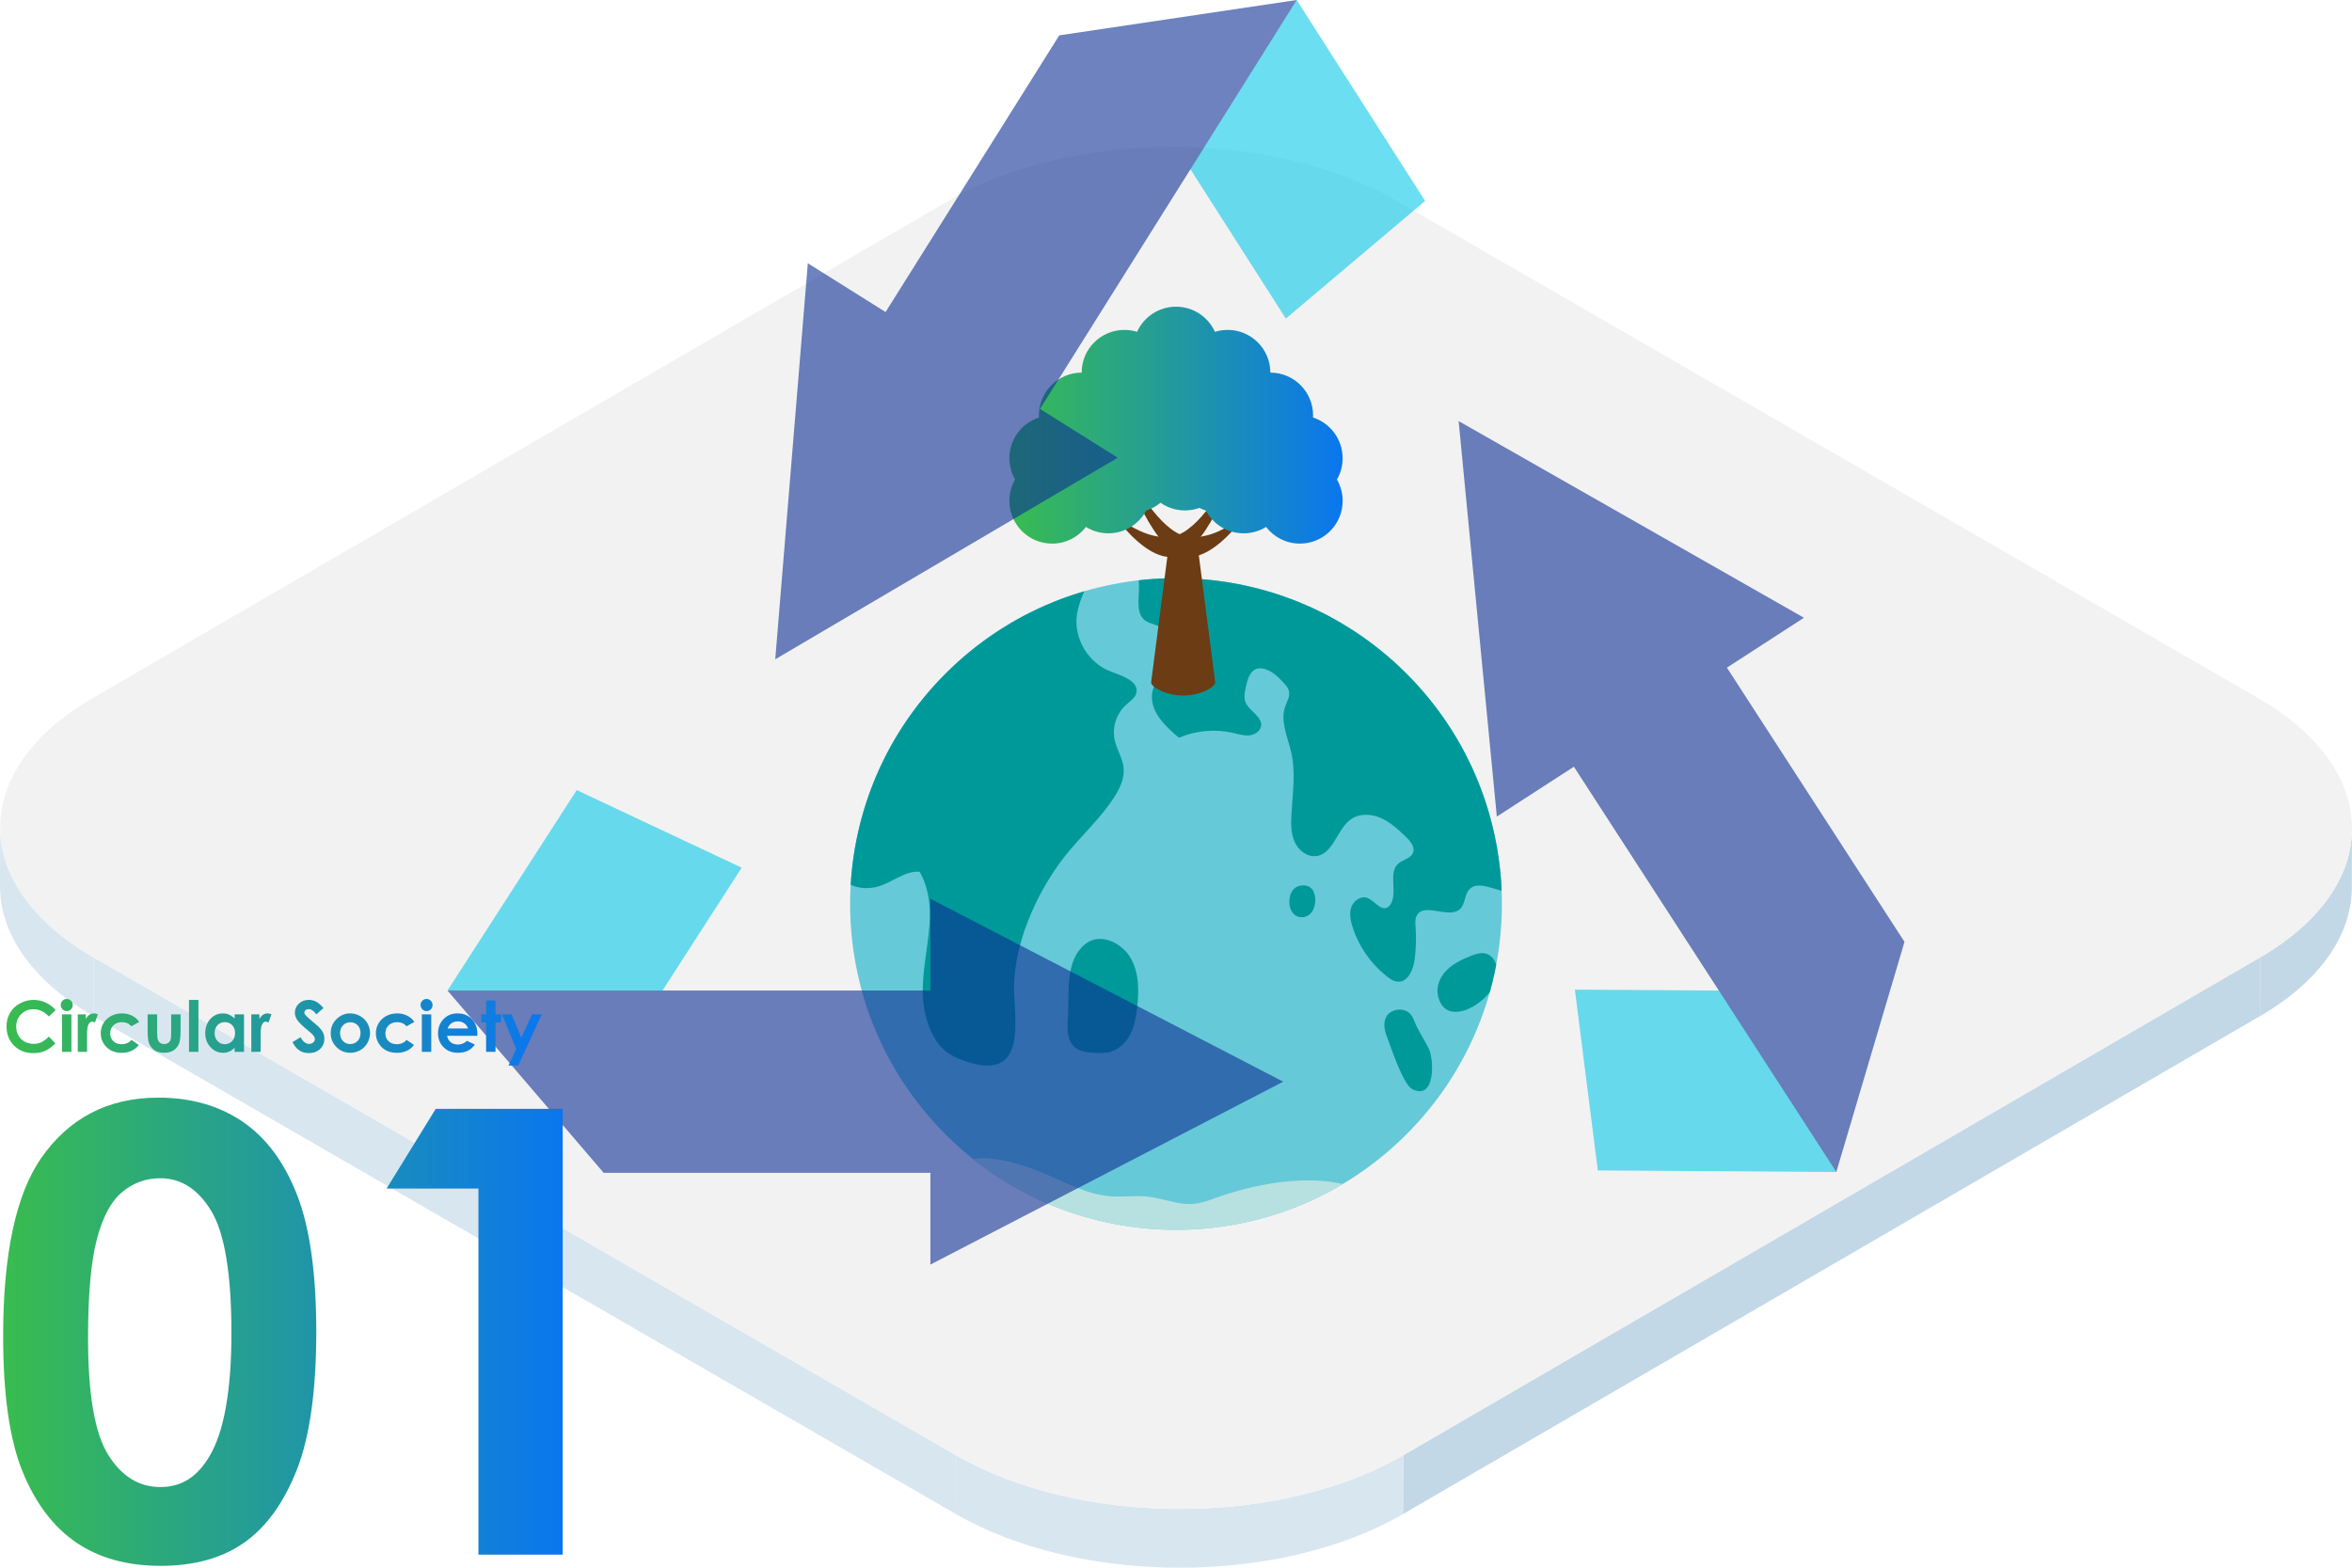 <?xml version="1.0" encoding="UTF-8"?>
<svg xmlns="http://www.w3.org/2000/svg" xmlns:xlink="http://www.w3.org/1999/xlink" id="_レイヤー_2" data-name="レイヤー 2" viewBox="0 0 1500 1000">
  <defs>
    <style>
      .cls-1 {
        opacity: .6;
      }

      .cls-2 {
        fill: url(#_名称未設定グラデーション_21-5);
      }

      .cls-3 {
        fill: url(#_名称未設定グラデーション_21-2);
      }

      .cls-4 {
        fill: url(#_名称未設定グラデーション_21-8);
      }

      .cls-5 {
        fill: url(#_名称未設定グラデーション_21-6);
      }

      .cls-6 {
        fill: #c3d8e6;
      }

      .cls-7 {
        fill: url(#_名称未設定グラデーション_21-3);
      }

      .cls-8 {
        fill: url(#_名称未設定グラデーション_21-14);
      }

      .cls-9 {
        fill: none;
      }

      .cls-10 {
        fill: #f2f2f2;
      }

      .cls-11 {
        fill: url(#_名称未設定グラデーション_21-13);
      }

      .cls-12 {
        fill: url(#_名称未設定グラデーション_21-15);
      }

      .cls-13 {
        fill: #08c8e9;
      }

      .cls-14 {
        fill: url(#_名称未設定グラデーション_21-4);
      }

      .cls-15 {
        fill: #66c9d8;
      }

      .cls-16 {
        fill: url(#_名称未設定グラデーション_21-11);
      }

      .cls-17 {
        fill: url(#_名称未設定グラデーション_21-17);
      }

      .cls-18 {
        fill: url(#_名称未設定グラデーション_21-10);
      }

      .cls-19 {
        fill: #0c2f93;
      }

      .cls-20 {
        fill: url(#_名称未設定グラデーション_21-18);
      }

      .cls-21 {
        fill: #b7e1e1;
      }

      .cls-22 {
        fill: url(#_名称未設定グラデーション_21-12);
      }

      .cls-23 {
        fill: url(#_名称未設定グラデーション_21-9);
      }

      .cls-24 {
        fill: #099;
      }

      .cls-25 {
        fill: url(#_名称未設定グラデーション_21);
      }

      .cls-26 {
        fill: #d8e6f0;
      }

      .cls-27 {
        clip-path: url(#clippath);
      }

      .cls-28 {
        fill: #6c3c14;
      }

      .cls-29 {
        fill: url(#_名称未設定グラデーション_21-16);
      }

      .cls-30 {
        fill: url(#_名称未設定グラデーション_21-7);
      }
    </style>
    <clipPath id="clippath">
      <circle id="SVGID" class="cls-9" cx="750" cy="576.64" r="207.84" transform="translate(-188.07 699.22) rotate(-45)"></circle>
    </clipPath>
    <linearGradient id="_名称未設定グラデーション_21" data-name="名称未設定グラデーション 21" x1="643.75" y1="271.2" x2="856.25" y2="271.2" gradientUnits="userSpaceOnUse">
      <stop offset="0" stop-color="#39bc4f"></stop>
      <stop offset="1" stop-color="#0a76ef"></stop>
    </linearGradient>
    <linearGradient id="_名称未設定グラデーション_21-2" data-name="名称未設定グラデーション 21" x1="2.02" y1="849.49" x2="358.87" y2="849.49" xlink:href="#_名称未設定グラデーション_21"></linearGradient>
    <linearGradient id="_名称未設定グラデーション_21-3" data-name="名称未設定グラデーション 21" x1="2.02" y1="849.49" x2="358.87" y2="849.49" xlink:href="#_名称未設定グラデーション_21"></linearGradient>
    <linearGradient id="_名称未設定グラデーション_21-4" data-name="名称未設定グラデーション 21" x1="4.17" y1="658.45" x2="345.46" y2="658.45" xlink:href="#_名称未設定グラデーション_21"></linearGradient>
    <linearGradient id="_名称未設定グラデーション_21-5" data-name="名称未設定グラデーション 21" x1="4.17" y1="658.45" x2="345.46" y2="658.45" xlink:href="#_名称未設定グラデーション_21"></linearGradient>
    <linearGradient id="_名称未設定グラデーション_21-6" data-name="名称未設定グラデーション 21" x1="4.17" y1="658.45" x2="345.46" y2="658.45" xlink:href="#_名称未設定グラデーション_21"></linearGradient>
    <linearGradient id="_名称未設定グラデーション_21-7" data-name="名称未設定グラデーション 21" x1="4.17" y1="658.45" x2="345.46" y2="658.45" xlink:href="#_名称未設定グラデーション_21"></linearGradient>
    <linearGradient id="_名称未設定グラデーション_21-8" data-name="名称未設定グラデーション 21" x1="4.17" y1="658.45" x2="345.46" y2="658.45" xlink:href="#_名称未設定グラデーション_21"></linearGradient>
    <linearGradient id="_名称未設定グラデーション_21-9" data-name="名称未設定グラデーション 21" x1="4.17" y1="658.45" x2="345.46" y2="658.45" xlink:href="#_名称未設定グラデーション_21"></linearGradient>
    <linearGradient id="_名称未設定グラデーション_21-10" data-name="名称未設定グラデーション 21" x1="4.17" y1="658.45" x2="345.46" y2="658.45" xlink:href="#_名称未設定グラデーション_21"></linearGradient>
    <linearGradient id="_名称未設定グラデーション_21-11" data-name="名称未設定グラデーション 21" x1="4.17" y1="658.45" x2="345.46" y2="658.45" xlink:href="#_名称未設定グラデーション_21"></linearGradient>
    <linearGradient id="_名称未設定グラデーション_21-12" data-name="名称未設定グラデーション 21" x1="4.17" y1="658.45" x2="345.46" y2="658.45" xlink:href="#_名称未設定グラデーション_21"></linearGradient>
    <linearGradient id="_名称未設定グラデーション_21-13" data-name="名称未設定グラデーション 21" x1="4.17" y1="658.45" x2="345.46" y2="658.45" xlink:href="#_名称未設定グラデーション_21"></linearGradient>
    <linearGradient id="_名称未設定グラデーション_21-14" data-name="名称未設定グラデーション 21" x1="4.17" y1="658.45" x2="345.46" y2="658.45" xlink:href="#_名称未設定グラデーション_21"></linearGradient>
    <linearGradient id="_名称未設定グラデーション_21-15" data-name="名称未設定グラデーション 21" x1="4.17" y1="658.45" x2="345.46" y2="658.45" xlink:href="#_名称未設定グラデーション_21"></linearGradient>
    <linearGradient id="_名称未設定グラデーション_21-16" data-name="名称未設定グラデーション 21" x1="4.17" y1="658.45" x2="345.46" y2="658.45" xlink:href="#_名称未設定グラデーション_21"></linearGradient>
    <linearGradient id="_名称未設定グラデーション_21-17" data-name="名称未設定グラデーション 21" x1="4.17" y1="658.45" x2="345.46" y2="658.45" xlink:href="#_名称未設定グラデーション_21"></linearGradient>
    <linearGradient id="_名称未設定グラデーション_21-18" data-name="名称未設定グラデーション 21" x1="4.17" y1="658.45" x2="345.46" y2="658.45" xlink:href="#_名称未設定グラデーション_21"></linearGradient>
  </defs>
  <g id="_レイヤー_2-2" data-name="レイヤー 2">
    <rect class="cls-9" width="1500" height="1000"></rect>
    <g>
      <path class="cls-6" d="M1500,528.67l-.11,37.5c-.08,29.7-19.61,59.37-58.62,82.04l.11-37.5c39.01-22.67,58.53-52.33,58.62-82.04Z"></path>
      <path class="cls-26" d="M0,565.03l.11-37.5c-.09,30.08,19.78,60.21,59.53,83.16l-.11,37.5C19.78,625.24-.08,595.11,0,565.03Z"></path>
      <polygon class="cls-6" points="1441.38 610.7 1441.27 648.2 894.78 965.79 894.89 928.29 1441.38 610.7"></polygon>
      <polygon class="cls-26" points="609.74 928.29 609.63 965.79 59.54 648.19 59.64 610.69 609.74 928.29"></polygon>
      <path class="cls-26" d="M894.89,928.29l-.11,37.5c-78.51,45.63-206.16,45.61-285.15,0l.11-37.5c78.99,45.61,206.64,45.63,285.15,0Z"></path>
      <path class="cls-10" d="M1440.48,445.51c78.99,45.61,79.41,119.56.89,165.19l-546.49,317.58c-78.51,45.63-206.16,45.61-285.15,0L59.64,610.69c-78.99-45.61-79.44-119.54-.93-165.17L605.2,127.94c78.51-45.63,206.19-45.63,285.18-.02l550.1,317.6Z"></path>
    </g>
    <g>
      <g class="cls-27">
        <circle class="cls-15" cx="750" cy="576.64" r="207.84" transform="translate(-188.07 699.22) rotate(-45)"></circle>
        <path class="cls-24" d="M686.7,393.01c-1.74,14.88,7.81,30.33,21.9,35.42,7.44,2.69,18.29,6.43,15.99,14-.93,3.06-3.91,4.91-6.3,7.03-6.25,5.53-9.18,14.56-7.36,22.71,1.35,6.04,5.05,11.47,5.66,17.64.65,6.59-2.36,12.99-5.92,18.57-8.79,13.77-21.23,24.78-31.38,37.58-18.43,23.24-34.26,58.83-32.47,89.16,1.39,23.49,4.81,54.35-31.74,41.63-4.26-1.48-8.44-3.37-11.96-6.2-6.81-5.47-10.5-13.95-12.69-22.41-7.96-30.78,12.23-62.97-3.88-92.06-10.36-.82-18.92,8.31-29.17,10.01-23.82,3.95-33.68-21.13-29.92-39.76,11.79-58.32,46.36-111.72,94.75-146.33,20.29-14.51,44.12-26.09,69.04-25.01,4.91.21,11.2,2.46,10.95,7.37-.24,4.78-7.15,8.74-9.51,12.64-2.68,4.44-5.36,12.68-5.99,18.02Z"></path>
        <path class="cls-24" d="M681.18,646.17c-.43,7.88-1.56,17.33,4.67,22.19,3.11,2.42,7.27,2.91,11.2,3.17,4.06.28,8.23.41,12.08-.91,5.39-1.84,9.53-6.38,12-11.5,2.47-5.13,3.45-10.84,4.1-16.49,1.23-10.67,1.24-22.08-4.08-31.41-5.7-9.99-19.85-16.83-29.42-8.71-12.35,10.47-9.78,29.63-10.55,43.66Z"></path>
        <path class="cls-24" d="M739.17,399.59c-2.63-1.44-5.8-1.75-8.3-3.39-8.84-5.78-2.1-19.94-5.53-29.93-1.44-4.18-4.7-8.98-1.95-12.45,1.61-2.03,4.54-2.31,7.13-2.39,86.73-2.56,173.35,43.05,220.31,116.03,17.74,27.57,30.26,61.23,22.06,92.98-.57,2.19-1.28,4.45-2.82,6.1-8.09,8.64-25.56-7.89-33.25,1.11-2.86,3.34-2.34,8.73-5.38,11.9-6.94,7.23-23.06-4.36-27.87,4.43-1.19,2.18-.96,4.81-.78,7.29.5,6.98.29,14.02-.63,20.96-.85,6.4-4.18,14.28-10.62,13.97-2.57-.12-4.85-1.64-6.87-3.23-10.32-8.06-18.14-19.29-22.1-31.77-1.29-4.05-2.17-8.49-.78-12.51,1.39-4.02,5.77-7.26,9.84-6.03,4.86,1.46,8.5,8.43,13.07,6.24,1.11-.53,1.92-1.56,2.49-2.65,4.12-7.87-2.02-19.64,4.69-25.46,2.92-2.53,7.7-3.12,9.21-6.67,1.58-3.7-1.6-7.59-4.52-10.36-4.76-4.53-9.65-9.13-15.63-11.85-5.98-2.71-13.38-3.22-18.89.36-9.44,6.15-11.42,22.39-22.6,23.8-5.76.72-11.25-3.55-13.69-8.81-2.45-5.27-2.48-11.31-2.18-17.11.69-13.33,2.88-26.86-.02-39.88-2.19-9.82-7.23-19.91-3.98-29.44,1.14-3.35,3.3-6.72,2.42-10.15-.47-1.83-1.76-3.32-3.02-4.72-3.35-3.72-7.03-7.44-11.78-9.03-9.3-3.1-11.65,5.68-12.99,13.02-.43,2.38-.86,4.86-.18,7.17,1.87,6.32,11.32,9.67,10.18,16.15-.59,3.37-4.15,5.53-7.56,5.83-3.41.3-6.77-.79-10.11-1.56-11.49-2.65-23.81-1.57-34.66,3.05-8.59-7.17-17.98-16.11-17.21-27.27.81-11.59,20.06-35.22,4.49-43.74Z"></path>
        <path class="cls-24" d="M837.36,568.03c3.48,6.16.8,18.08-8.18,16.98-7.98-.98-8.71-13.44-3.92-18.04,3.37-3.23,9.81-3,12.1,1.06Z"></path>
        <path class="cls-24" d="M884.62,661.62c-1.59-4.06-2.61-8.76-.7-12.68,2.79-5.73,12.01-6.7,15.93-1.67,1.28,1.65,1.98,3.67,2.8,5.59,2.36,5.54,5.88,10.51,8.5,15.93,3.66,7.55,4.16,33.43-10.5,25.93-5.94-3.04-13.63-26.99-16.03-33.1Z"></path>
        <path class="cls-24" d="M916.98,634.74c-1.14-5.78,1.56-11.81,5.74-15.97,4.17-4.16,9.64-6.74,15.11-8.93,3.2-1.28,6.73-2.47,10.03-1.49,5.35,1.6,7.58,8.16,7.1,13.72-1.35,15.98-33.32,36.21-37.98,12.66Z"></path>
        <path class="cls-21" d="M678.93,754.34c9.56,4.24,19.21,8.03,29.57,8.78,7.78.56,15.62-.65,23.37.19,9.95,1.08,19.58,5.52,29.55,4.58,5.32-.5,10.36-2.52,15.41-4.29,27.65-9.69,66.05-16.41,93.77-3.49,2.34,1.09,4.68,2.53,5.88,4.82,3.03,5.79-2.78,12.18-8.21,15.82-27.83,18.65-61.69,27.2-95.19,27.47-33.5.28-66.7-7.39-98.1-19.05-13.12-4.87-26.06-10.45-38.11-17.61-8.34-4.95-30.03-11.99-24.81-25.3,5.48-13.96,34.51-4.78,44.55-1.35,7.6,2.6,14.95,6.14,22.34,9.42Z"></path>
      </g>
      <g>
        <g>
          <path class="cls-28" d="M754.58,344.18c-5.16,0-9.35,2.33-9.35,5.2l-11.1,85.93c0,2.87,9.16,8.36,20.45,8.36s20.45-5.49,20.45-8.36l-11.1-85.93c0-2.87-4.18-5.2-9.35-5.2Z"></path>
          <path class="cls-28" d="M750.21,339.68c-8.37-4.84-16.44-15.07-22.79-24.88-1.23-1.91-4.15-.32-3.21,1.75,6.49,14.38,15.67,30.67,25.88,36.56,12.99,7.5,28.17-5.76,37.05-15.74,1.29-1.45-.49-3.58-2.15-2.57-9.21,5.59-23.31,11.51-34.79,4.88Z"></path>
          <path class="cls-28" d="M754.46,339.68c8.37-4.84,16.44-15.07,22.79-24.88,1.23-1.91,4.15-.32,3.21,1.75-6.49,14.38-15.67,30.67-25.88,36.56-12.99,7.5-28.17-5.76-37.05-15.74-1.29-1.45.49-3.58,2.15-2.57,9.21,5.59,23.31,11.51,34.78,4.88Z"></path>
        </g>
        <path class="cls-25" d="M856.25,292.26c0-12.13-7.92-22.4-18.87-25.93.02-.46.04-.93.04-1.39,0-15.05-12.2-27.25-27.25-27.25,0-15.05-12.2-27.25-27.25-27.25-2.82,0-5.54.43-8.09,1.22-4.28-9.45-13.78-16.03-24.83-16.03s-20.55,6.58-24.83,16.03c-2.56-.79-5.27-1.22-8.09-1.22-15.05,0-27.25,12.2-27.25,27.25-15.05,0-27.25,12.2-27.25,27.25,0,.47.01.93.04,1.39-10.95,3.53-18.87,13.8-18.87,25.93,0,4.96,1.33,9.61,3.65,13.62-2.32,4.01-3.65,8.66-3.65,13.62,0,15.05,12.2,27.25,27.25,27.25,8.79,0,16.6-4.16,21.58-10.62,4.16,2.57,9.06,4.06,14.31,4.06,10.46,0,19.53-5.89,24.1-14.53,3.37-1.07,6.46-2.77,9.12-4.97,4.42,3.08,9.78,4.9,15.58,4.9,3.25,0,6.36-.57,9.25-1.61,1.31.67,2.68,1.23,4.1,1.68,4.57,8.64,13.64,14.53,24.1,14.53,5.25,0,10.15-1.49,14.31-4.06,4.98,6.46,12.79,10.62,21.58,10.62,15.05,0,27.25-12.2,27.25-27.25,0-4.96-1.33-9.61-3.65-13.62,2.32-4.01,3.65-8.66,3.65-13.62Z"></path>
      </g>
      <g class="cls-1">
        <polygon class="cls-13" points="473.02 553.49 390.61 681.35 285.4 631.85 367.81 503.99 473.02 553.49"></polygon>
        <polygon class="cls-13" points="1004.38 631.26 1156.49 632.24 1171.13 747.58 1019.02 746.6 1004.38 631.26"></polygon>
        <polygon class="cls-13" points="820.05 203.2 738.15 75.02 826.97 0 908.88 128.18 820.05 203.2"></polygon>
        <polygon class="cls-19" points="818.38 689.98 593.37 573.31 593.37 631.85 285.4 631.85 384.99 748.12 593.37 748.12 593.37 806.65 818.38 689.98"></polygon>
        <polygon class="cls-19" points="930.25 268.6 954.61 520.89 1003.75 489.07 1171.13 747.58 1214.6 600.79 1101.34 425.88 1150.48 394.06 930.25 268.6"></polygon>
        <polygon class="cls-19" points="494.42 420.54 712.85 291.97 663.26 260.85 826.97 0 675.55 22.55 564.78 199.05 515.2 167.93 494.42 420.54"></polygon>
      </g>
      <g>
        <path class="cls-3" d="M100.99,700.16c20.75,0,38.63,5.09,53.64,15.27,15.01,10.18,26.61,25.74,34.8,46.68,8.18,20.94,12.28,50.1,12.28,87.47s-4.16,67.15-12.47,88.15c-8.31,21.01-19.49,36.44-33.54,46.3-14.05,9.86-31.77,14.79-53.16,14.79s-39.37-4.96-53.93-14.88c-14.56-9.92-25.97-25-34.22-45.23-8.25-20.23-12.37-49.04-12.37-86.41,0-52.19,8.05-90.02,24.16-113.47,17.91-25.77,42.85-38.66,74.81-38.66ZM102.25,751.58c-9.13,0-17.23,2.93-24.31,8.79-7.07,5.87-12.47,15.95-16.2,30.25-3.73,14.3-5.59,35.25-5.59,62.83,0,35.96,4.27,60.8,12.83,74.52,8.55,13.73,19.64,20.59,33.28,20.59s23.53-6.51,31.25-19.52c9.39-15.72,14.08-42.01,14.08-78.87s-4.21-63.15-12.63-77.32c-8.42-14.17-19.32-21.26-32.7-21.26Z"></path>
        <path class="cls-7" d="M277.87,707.31h81v284.36h-53.74v-233.52h-58.57l31.32-50.84Z"></path>
      </g>
      <g>
        <path class="cls-14" d="M35.48,644.31l-4.3,4.1c-2.93-3.09-6.22-4.64-9.88-4.64-3.09,0-5.69,1.06-7.8,3.17s-3.17,4.71-3.17,7.81c0,2.16.47,4.07,1.4,5.74.94,1.67,2.26,2.98,3.97,3.94s3.62,1.43,5.71,1.43c1.79,0,3.42-.33,4.9-1,1.48-.67,3.1-1.88,4.87-3.64l4.17,4.35c-2.39,2.33-4.64,3.95-6.77,4.85-2.12.9-4.55,1.35-7.27,1.35-5.02,0-9.14-1.59-12.34-4.78-3.2-3.19-4.8-7.27-4.8-12.25,0-3.22.73-6.09,2.19-8.59,1.46-2.51,3.54-4.52,6.26-6.04,2.72-1.52,5.64-2.29,8.78-2.29,2.67,0,5.23.56,7.7,1.69,2.47,1.13,4.6,2.73,6.38,4.8Z"></path>
        <path class="cls-2" d="M42.55,637.2c1.05,0,1.95.38,2.71,1.14.75.76,1.13,1.68,1.13,2.77s-.37,1.98-1.12,2.74c-.74.75-1.64,1.13-2.67,1.13s-1.98-.38-2.73-1.15c-.75-.77-1.13-1.7-1.13-2.8s.37-1.96,1.12-2.7c.75-.75,1.64-1.12,2.69-1.12ZM39.55,647.04h6v23.91h-6v-23.91Z"></path>
        <path class="cls-5" d="M49.59,647.04h5.14v3.01c.56-1.19,1.3-2.09,2.22-2.7s1.93-.92,3.03-.92c.78,0,1.59.21,2.44.62l-1.87,5.16c-.7-.35-1.28-.53-1.74-.53-.92,0-1.7.57-2.34,1.71-.64,1.14-.96,3.38-.96,6.72l.02,1.16v9.67h-5.95v-23.91Z"></path>
        <path class="cls-30" d="M88.79,651.88l-4.99,2.75c-.94-.98-1.87-1.66-2.78-2.04-.92-.38-1.99-.57-3.22-.57-2.24,0-4.06.67-5.44,2.01-1.39,1.34-2.08,3.05-2.08,5.14s.67,3.69,2,4.98c1.33,1.29,3.09,1.93,5.26,1.93,2.68,0,4.77-.92,6.27-2.75l4.73,3.24c-2.56,3.33-6.18,5-10.85,5-4.2,0-7.5-1.25-9.88-3.74-2.38-2.49-3.57-5.41-3.57-8.75,0-2.31.58-4.45,1.74-6.39,1.16-1.95,2.77-3.48,4.84-4.59s4.39-1.67,6.95-1.67c2.37,0,4.5.47,6.39,1.42,1.89.95,3.44,2.29,4.64,4.03Z"></path>
        <path class="cls-4" d="M94.17,647.04h6.06v11.51c0,2.24.15,3.8.46,4.67.31.87.8,1.55,1.49,2.03.68.48,1.52.73,2.52.73s1.85-.24,2.54-.71c.7-.48,1.21-1.18,1.55-2.1.25-.69.37-2.16.37-4.42v-11.71h6v10.13c0,4.18-.33,7.03-.99,8.57-.81,1.88-1.99,3.31-3.56,4.32-1.57,1-3.56,1.5-5.98,1.5-2.62,0-4.74-.59-6.36-1.76s-2.76-2.8-3.42-4.9c-.47-1.45-.7-4.09-.7-7.91v-9.95Z"></path>
        <path class="cls-23" d="M120.54,637.82h6v33.13h-6v-33.13Z"></path>
        <path class="cls-18" d="M149.63,647.04h6v23.91h-6v-2.53c-1.17,1.11-2.34,1.92-3.52,2.41-1.18.49-2.45.74-3.83.74-3.09,0-5.76-1.2-8.01-3.59-2.25-2.39-3.38-5.37-3.38-8.93s1.09-6.72,3.27-9.08c2.18-2.36,4.83-3.54,7.94-3.54,1.43,0,2.78.27,4.04.81,1.26.54,2.42,1.36,3.49,2.44v-2.64ZM143.33,651.97c-1.85,0-3.39.66-4.62,1.97-1.23,1.31-1.84,2.99-1.84,5.04s.62,3.76,1.87,5.1c1.25,1.33,2.78,2,4.61,2s3.45-.66,4.69-1.97c1.24-1.31,1.86-3.03,1.86-5.15s-.62-3.76-1.86-5.05-2.81-1.93-4.71-1.93Z"></path>
        <path class="cls-16" d="M160.29,647.04h5.14v3.01c.56-1.19,1.3-2.09,2.22-2.7s1.93-.92,3.03-.92c.78,0,1.59.21,2.44.62l-1.87,5.16c-.7-.35-1.28-.53-1.74-.53-.92,0-1.7.57-2.34,1.71-.64,1.14-.96,3.38-.96,6.72l.02,1.16v9.67h-5.95v-23.91Z"></path>
        <path class="cls-22" d="M206.3,643.02l-4.56,4.02c-1.6-2.23-3.23-3.34-4.89-3.34-.81,0-1.47.22-1.98.65-.51.43-.77.92-.77,1.46s.18,1.05.55,1.54c.5.64,2,2.03,4.51,4.15,2.35,1.96,3.77,3.2,4.27,3.71,1.25,1.26,2.13,2.46,2.65,3.61.52,1.15.78,2.41.78,3.77,0,2.65-.92,4.84-2.75,6.57s-4.22,2.59-7.17,2.59c-2.3,0-4.31-.56-6.02-1.69-1.71-1.13-3.17-2.9-4.39-5.32l5.17-3.12c1.56,2.86,3.35,4.29,5.37,4.29,1.06,0,1.94-.31,2.66-.92.72-.62,1.08-1.33,1.08-2.13,0-.73-.27-1.46-.81-2.2s-1.74-1.85-3.59-3.36c-3.52-2.87-5.8-5.09-6.82-6.65-1.03-1.56-1.54-3.12-1.54-4.67,0-2.24.85-4.16,2.56-5.77,1.71-1.6,3.82-2.41,6.32-2.41,1.61,0,3.15.37,4.61,1.12,1.46.75,3.04,2.11,4.74,4.09Z"></path>
        <path class="cls-11" d="M223.31,646.43c2.26,0,4.38.56,6.36,1.69,1.98,1.13,3.53,2.66,4.65,4.59s1.67,4.02,1.67,6.26-.56,4.37-1.68,6.33c-1.12,1.96-2.65,3.5-4.58,4.6-1.93,1.11-4.06,1.66-6.39,1.66-3.43,0-6.35-1.22-8.78-3.66-2.42-2.44-3.64-5.4-3.64-8.89,0-3.73,1.37-6.85,4.11-9.34,2.4-2.17,5.16-3.25,8.28-3.25ZM223.4,652.08c-1.86,0-3.42.65-4.66,1.95-1.24,1.3-1.86,2.96-1.86,4.98s.61,3.76,1.84,5.05c1.23,1.29,2.78,1.93,4.65,1.93s3.44-.65,4.69-1.96c1.25-1.3,1.87-2.98,1.87-5.03s-.61-3.72-1.84-5c-1.23-1.28-2.79-1.92-4.7-1.92Z"></path>
        <path class="cls-8" d="M264.28,651.88l-4.99,2.75c-.94-.98-1.87-1.66-2.78-2.04-.92-.38-1.99-.57-3.22-.57-2.24,0-4.06.67-5.44,2.01-1.39,1.34-2.08,3.05-2.08,5.14s.67,3.69,2,4.98c1.33,1.29,3.09,1.93,5.26,1.93,2.68,0,4.77-.92,6.27-2.75l4.73,3.24c-2.56,3.33-6.18,5-10.85,5-4.2,0-7.5-1.25-9.88-3.74-2.38-2.49-3.57-5.41-3.57-8.75,0-2.31.58-4.45,1.74-6.39,1.16-1.95,2.77-3.48,4.84-4.59s4.39-1.67,6.95-1.67c2.37,0,4.5.47,6.39,1.42,1.89.95,3.44,2.29,4.64,4.03Z"></path>
        <path class="cls-12" d="M272.03,637.2c1.05,0,1.95.38,2.71,1.14.75.76,1.13,1.68,1.13,2.77s-.37,1.98-1.12,2.74c-.74.75-1.64,1.13-2.67,1.13s-1.98-.38-2.73-1.15c-.75-.77-1.13-1.7-1.13-2.8s.37-1.96,1.12-2.7c.75-.75,1.64-1.12,2.69-1.12ZM269.03,647.04h6v23.91h-6v-23.91Z"></path>
        <path class="cls-29" d="M304.43,660.73h-19.27c.28,1.7,1.02,3.05,2.23,4.05,1.21,1,2.75,1.5,4.63,1.5,2.24,0,4.17-.78,5.78-2.35l5.05,2.37c-1.26,1.79-2.77,3.11-4.53,3.97-1.76.86-3.85,1.29-6.26,1.29-3.75,0-6.8-1.18-9.16-3.55-2.36-2.37-3.54-5.33-3.54-8.89s1.18-6.68,3.53-9.09c2.35-2.41,5.3-3.61,8.84-3.61,3.76,0,6.83,1.21,9.18,3.61,2.36,2.41,3.54,5.59,3.54,9.55l-.02,1.14ZM298.43,656.01c-.4-1.33-1.18-2.42-2.34-3.25s-2.52-1.25-4.06-1.25c-1.67,0-3.14.47-4.4,1.41-.79.59-1.53,1.62-2.2,3.1h13.01Z"></path>
        <path class="cls-17" d="M310.01,638.23h6v8.81h3.56v5.16h-3.56v18.74h-6v-18.74h-3.08v-5.16h3.08v-8.81Z"></path>
        <path class="cls-20" d="M320.12,647.04h6.13l6.21,15,6.85-15h6.15l-14.97,32.65h-6.2l4.92-10.53-9.09-22.12Z"></path>
      </g>
    </g>
  </g>
</svg>
